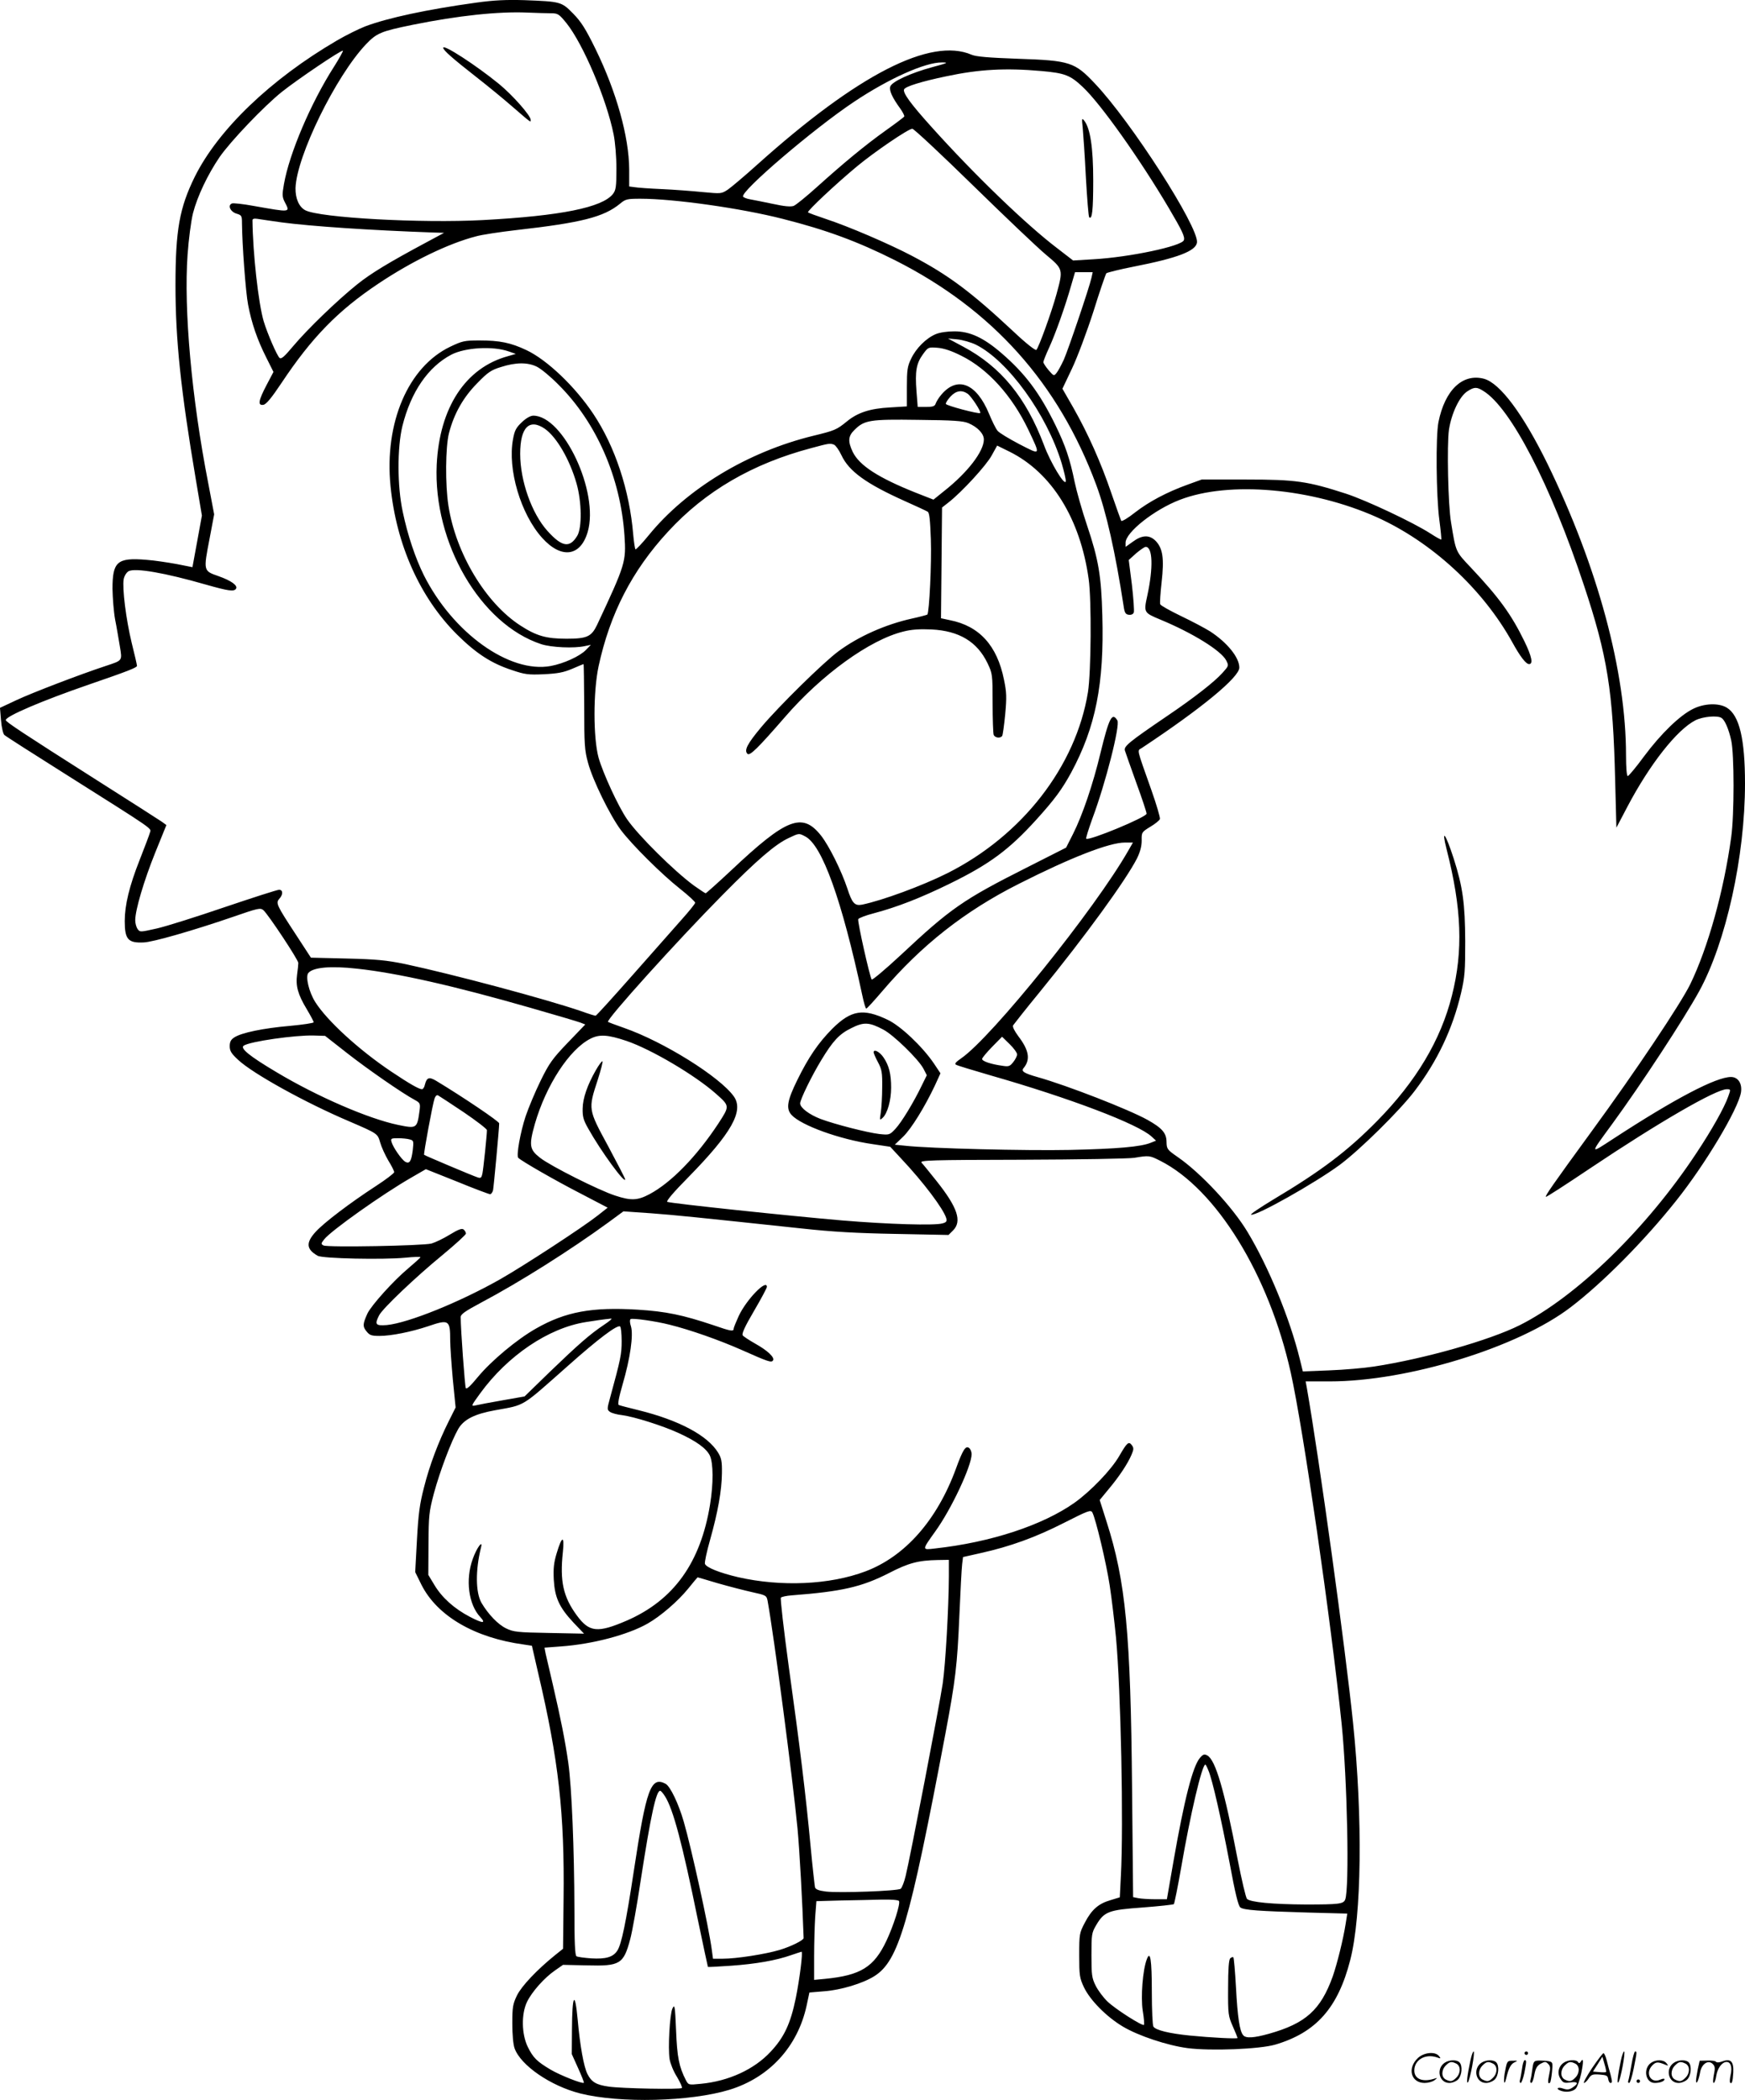 <?xml version="1.0" encoding="UTF-8"?>
<svg xmlns="http://www.w3.org/2000/svg" version="1.0" viewBox="0 0 997.29 1200.308" preserveAspectRatio="xMidYMid meet">
  <g transform="translate(-0.71,1200.592) scale(0.1,-0.1)" fill="#000000" stroke="none">
    <path d="M2730 11991 c-282 -39 -506 -87 -636 -136 -36 -14 -109 -50 -162 -81 -378 -221 -678 -509 -812 -779 -87 -177 -110 -304 -110 -620 0 -310 30 -599 116 -1108 l35 -208 -27 -148 -27 -147 -91 18 c-50 9 -128 21 -172 24 -167 14 -194 -10 -194 -166 1 -52 7 -131 15 -175 9 -44 20 -113 27 -153 14 -85 17 -80 -82 -113 -140 -46 -420 -153 -509 -195 l-94 -44 6 -72 c3 -39 12 -77 19 -83 7 -7 162 -106 343 -220 524 -331 497 -312 489 -338 -3 -12 -30 -83 -59 -157 -59 -149 -85 -258 -85 -349 0 -104 19 -126 107 -122 52 1 290 70 508 145 150 52 160 54 178 39 30 -28 198 -282 199 -301 0 -9 -3 -39 -7 -67 -9 -65 5 -114 55 -197 22 -37 40 -71 40 -75 0 -5 -62 -14 -137 -21 -150 -13 -277 -39 -317 -66 -19 -12 -26 -25 -26 -50 0 -27 9 -42 48 -78 83 -78 384 -245 636 -352 162 -70 161 -69 176 -121 7 -25 28 -71 46 -102 19 -30 34 -61 34 -67 0 -6 -47 -42 -104 -79 -152 -99 -296 -209 -344 -261 -58 -63 -55 -101 11 -138 27 -16 374 -23 500 -11 48 5 87 6 87 3 0 -3 -32 -32 -71 -65 -85 -71 -210 -211 -232 -257 -27 -60 -28 -74 -6 -101 18 -23 28 -27 75 -27 67 0 181 23 277 55 120 41 127 37 127 -81 0 -33 7 -133 15 -222 l16 -161 -39 -78 c-59 -118 -110 -252 -142 -380 -24 -92 -32 -150 -40 -299 l-10 -184 36 -73 c90 -178 304 -303 585 -341 l46 -7 36 -157 c117 -497 151 -803 145 -1291 l-3 -284 -45 -36 c-104 -84 -191 -176 -218 -230 -24 -50 -27 -67 -27 -161 0 -62 5 -120 13 -142 35 -98 206 -215 375 -258 227 -57 630 -47 853 21 228 70 390 246 441 481 l16 75 84 7 c96 7 222 45 288 87 138 88 200 299 405 1384 58 308 68 393 80 675 6 140 13 273 16 296 l5 40 102 23 c167 37 313 90 474 172 140 71 154 76 163 60 20 -38 80 -291 99 -416 11 -71 27 -205 36 -297 28 -302 44 -1072 28 -1366 l-6 -121 -53 -16 c-69 -20 -108 -54 -147 -129 -31 -59 -32 -65 -32 -186 0 -115 2 -130 27 -183 35 -74 130 -170 223 -225 89 -53 255 -108 370 -123 133 -17 410 -6 500 20 234 69 359 210 429 484 65 252 72 809 16 1355 -44 429 -192 1503 -265 1920 l-6 32 138 0 c446 0 1079 195 1378 425 181 138 419 378 601 607 167 209 355 524 371 620 8 51 -17 88 -57 88 -85 0 -320 -123 -674 -354 -135 -88 -135 -92 -6 84 168 230 410 600 498 760 154 281 262 772 262 1187 0 255 -32 390 -104 434 -46 28 -129 25 -193 -7 -75 -37 -182 -140 -279 -270 -46 -63 -89 -114 -94 -114 -6 0 -10 49 -10 118 0 479 -161 1076 -449 1667 -140 285 -271 461 -363 486 -122 32 -223 -64 -260 -248 -16 -80 -13 -422 5 -558 8 -60 13 -112 11 -113 -1 -2 -29 13 -61 34 -99 64 -367 190 -483 228 -220 71 -285 81 -570 81 l-255 0 -80 -29 c-119 -43 -221 -97 -302 -160 -39 -31 -74 -52 -78 -47 -3 6 -28 76 -56 157 -60 177 -135 344 -218 490 l-62 108 55 116 c30 63 85 210 122 325 36 116 70 214 74 219 5 4 75 22 157 38 250 49 355 89 361 138 10 89 -377 691 -583 908 -116 123 -142 132 -440 142 -168 6 -239 12 -265 23 -234 101 -650 -112 -1225 -628 -71 -64 -147 -128 -167 -142 -38 -25 -38 -25 -145 -15 -60 6 -164 14 -233 17 -69 3 -139 8 -156 11 l-31 4 0 98 c-1 186 -73 444 -193 689 -56 114 -81 154 -127 201 -67 68 -70 69 -278 77 -105 3 -174 0 -275 -14z m427 -61 c38 0 45 -4 88 -57 95 -119 228 -432 269 -635 9 -45 16 -127 16 -196 0 -104 -3 -123 -20 -145 -61 -77 -297 -125 -743 -149 -352 -19 -932 13 -1015 56 -36 19 -57 67 -56 127 6 182 230 639 402 821 62 65 86 75 267 112 262 53 490 77 655 70 52 -2 114 -4 137 -4z m-1242 -307 c-131 -205 -254 -493 -285 -669 -11 -61 -10 -74 4 -102 32 -62 38 -61 -178 -23 -60 11 -115 17 -123 14 -26 -10 -10 -47 25 -58 30 -9 32 -12 32 -55 1 -120 21 -394 35 -466 20 -105 52 -199 104 -302 l41 -82 -40 -76 c-46 -88 -51 -117 -18 -112 16 2 46 38 104 125 173 260 322 413 554 568 190 127 399 229 558 270 31 9 136 25 232 36 370 42 497 74 590 150 32 27 41 29 118 29 189 0 573 -54 812 -115 249 -63 428 -129 643 -237 556 -281 933 -702 1149 -1283 58 -156 110 -389 157 -695 5 -36 11 -46 29 -48 14 -2 25 3 29 13 3 10 -2 81 -11 159 l-18 141 42 38 c24 20 48 37 55 37 40 0 44 -118 9 -279 -21 -96 -20 -97 73 -136 186 -77 349 -178 378 -234 15 -30 15 -31 -22 -72 -46 -51 -161 -141 -313 -244 -222 -151 -251 -175 -244 -199 3 -11 33 -94 65 -184 33 -90 59 -169 59 -177 0 -20 -331 -157 -345 -143 -3 3 13 53 34 112 77 205 161 537 144 564 -30 49 -47 17 -97 -188 -42 -176 -103 -355 -156 -460 l-40 -79 -227 -115 c-363 -183 -435 -234 -718 -499 -87 -81 -162 -144 -166 -140 -10 11 -82 330 -77 345 2 6 43 22 90 34 132 35 268 88 433 169 227 111 339 194 494 365 105 116 147 173 200 270 140 260 189 507 178 898 -6 226 -21 318 -88 517 -28 83 -59 193 -70 245 -27 133 -53 209 -110 326 -90 184 -173 295 -309 412 -102 88 -180 124 -268 124 -41 0 -83 -6 -107 -16 -55 -23 -113 -81 -141 -141 -21 -43 -24 -65 -24 -161 l0 -111 -97 -6 c-113 -6 -184 -29 -246 -80 -59 -48 -69 -52 -192 -82 -373 -91 -723 -302 -940 -568 -38 -47 -73 -83 -76 -81 -3 2 -9 40 -13 84 -21 254 -104 504 -228 690 -104 156 -264 309 -383 365 -89 42 -152 55 -268 55 -85 0 -98 -3 -167 -36 -240 -115 -377 -434 -341 -797 33 -335 169 -638 380 -848 109 -108 196 -165 316 -204 71 -24 91 -27 180 -23 80 4 112 10 162 31 34 15 64 27 65 27 2 0 3 -109 4 -242 0 -218 2 -251 22 -323 27 -100 126 -301 187 -383 64 -85 233 -253 338 -336 48 -38 87 -74 87 -80 0 -6 -35 -49 -77 -96 -41 -47 -168 -190 -280 -317 -113 -128 -208 -233 -212 -233 -4 0 -41 11 -82 26 -204 70 -733 211 -1009 270 -103 21 -161 27 -330 31 l-206 5 -86 132 c-110 168 -116 180 -95 204 23 25 22 52 -1 52 -11 0 -150 -45 -310 -99 -161 -55 -335 -110 -388 -122 -94 -21 -97 -22 -110 -4 -8 11 -14 33 -14 51 0 59 50 227 114 386 l64 158 -26 19 c-15 10 -184 119 -377 241 -417 265 -515 330 -515 340 0 22 208 111 475 203 221 76 275 97 275 107 0 5 -13 63 -30 130 -33 137 -55 314 -46 366 4 19 16 38 28 45 38 20 207 -9 443 -77 127 -36 160 -41 171 -23 11 18 -27 46 -101 72 -86 30 -86 29 -50 215 l26 138 -34 179 c-95 486 -140 991 -118 1304 6 87 20 194 31 238 25 97 84 221 152 321 63 91 253 290 355 372 86 69 343 243 350 236 2 -2 -21 -44 -52 -93z m3420 -1 c-125 -34 -231 -83 -240 -111 -7 -22 11 -62 56 -124 16 -22 26 -43 24 -47 -3 -5 -51 -41 -106 -80 -119 -85 -242 -187 -393 -323 -60 -54 -120 -103 -133 -108 -17 -6 -53 -3 -121 12 -53 11 -112 23 -130 26 -18 3 -35 10 -38 15 -18 28 403 388 634 542 199 133 407 226 502 225 40 0 35 -3 -55 -27z m623 -22 c136 -12 166 -24 238 -92 102 -96 325 -410 492 -693 76 -129 92 -163 85 -182 -12 -34 -308 -97 -516 -109 l-117 -7 -92 71 c-176 134 -470 417 -717 692 -119 132 -165 195 -157 215 6 16 98 45 242 75 188 40 338 48 542 30z m-389 -655 c182 -178 369 -356 416 -395 99 -83 99 -83 60 -226 -28 -102 -101 -304 -115 -318 -5 -5 -58 36 -132 106 -244 228 -371 322 -578 431 -131 69 -364 169 -492 211 -54 18 -100 35 -103 38 -7 7 162 165 280 263 100 83 294 215 316 215 9 0 165 -146 348 -325z m-3954 -210 c174 -23 504 -45 865 -58 l65 -2 -93 -50 c-226 -121 -324 -181 -403 -244 -116 -93 -286 -258 -365 -352 -52 -62 -69 -77 -79 -69 -15 13 -70 140 -91 210 -30 102 -62 388 -64 577 0 8 10 11 28 8 15 -3 77 -11 137 -20z m4630 -317 c-12 -55 -132 -409 -158 -468 -14 -30 -32 -64 -41 -75 -16 -20 -16 -19 -46 15 -16 19 -30 40 -30 46 0 6 15 44 34 85 35 77 90 230 126 357 l21 72 50 0 51 0 -7 -32z m-661 -382 c183 -91 406 -398 491 -679 14 -48 25 -94 23 -103 -6 -27 -88 109 -124 207 -103 273 -247 449 -463 564 l-86 46 54 -5 c30 -3 78 -17 105 -30z m-2669 -39 l40 -14 -45 -13 c-242 -66 -391 -293 -407 -620 -21 -447 250 -912 597 -1026 58 -19 189 -25 250 -11 l34 7 -28 -29 c-35 -36 -126 -78 -202 -92 -235 -43 -559 189 -725 520 -48 97 -92 227 -120 361 -32 147 -32 368 -2 491 49 196 147 338 280 408 80 41 238 50 328 18z m2587 -25 c151 -75 289 -228 382 -422 71 -151 74 -147 -51 -83 -59 31 -116 65 -125 77 -10 12 -31 55 -48 96 -72 175 -181 219 -273 110 -14 -16 -28 -39 -32 -50 -5 -16 -15 -20 -55 -20 l-48 0 -7 89 c-9 114 -1 160 37 212 30 41 30 41 84 37 36 -3 81 -18 136 -46z m-2427 -62 c23 -11 79 -57 124 -103 217 -216 355 -532 377 -862 10 -150 6 -164 -157 -512 -32 -66 -57 -78 -174 -78 -116 0 -172 16 -263 75 -199 128 -370 413 -412 685 -19 121 -17 336 3 415 29 112 82 205 161 285 61 63 80 76 136 93 84 27 152 28 205 2z m5410 -139 c156 -96 384 -536 574 -1109 135 -405 167 -606 179 -1120 l7 -267 63 120 c128 243 283 440 389 494 42 21 126 29 149 13 19 -12 41 -64 55 -127 18 -79 18 -428 0 -555 -42 -307 -133 -632 -234 -840 -55 -112 -312 -497 -563 -840 -229 -314 -267 -370 -262 -375 2 -3 116 71 253 163 391 262 719 452 781 452 23 0 23 -1 8 -42 -22 -63 -95 -193 -183 -325 -284 -430 -684 -819 -1009 -982 -172 -86 -544 -192 -832 -236 -58 -9 -173 -19 -256 -22 l-151 -6 -17 69 c-57 233 -179 529 -299 728 -86 143 -265 335 -397 427 -62 43 -65 47 -66 87 0 51 -25 80 -109 127 -106 59 -457 196 -627 244 -81 23 -97 34 -80 53 39 48 30 101 -31 181 -23 31 -34 54 -30 62 5 7 72 93 151 189 264 324 493 640 557 765 18 37 27 69 27 102 -1 47 0 49 49 79 27 16 52 36 55 44 3 7 -19 82 -49 167 -87 246 -81 222 -55 239 344 228 558 405 558 460 0 58 -69 143 -167 207 -29 18 -104 58 -167 88 -62 30 -116 60 -118 67 -3 7 1 64 8 127 15 134 7 191 -33 234 -36 37 -78 36 -131 -3 l-42 -30 0 24 c0 59 164 189 310 245 282 109 753 67 1125 -99 315 -142 606 -410 775 -715 45 -82 78 -125 96 -125 24 0 16 42 -26 129 -75 154 -145 251 -307 423 -88 93 -85 87 -113 258 -17 97 -24 443 -12 529 14 93 60 191 105 220 40 26 54 26 92 2z m-2947 -16 c21 -16 78 -102 71 -110 -7 -7 -193 42 -196 52 -2 6 10 24 26 42 32 34 64 40 99 16z m4 -168 c52 -22 88 -60 88 -93 0 -68 -93 -189 -226 -294 l-62 -50 -102 40 c-213 85 -321 155 -359 232 -29 61 -27 91 9 126 57 57 88 62 365 58 202 -2 257 -6 287 -19z m-768 -123 c9 -4 28 -30 42 -60 43 -92 141 -163 364 -263 63 -28 121 -55 129 -60 10 -6 14 -47 18 -157 5 -136 -9 -419 -20 -431 -3 -2 -43 -13 -89 -23 -149 -33 -303 -101 -418 -186 -86 -63 -342 -315 -442 -434 -81 -97 -99 -133 -79 -153 14 -13 61 34 214 210 210 243 485 442 677 489 46 12 93 15 161 12 158 -8 261 -70 320 -193 28 -59 29 -64 29 -227 0 -91 3 -173 6 -182 7 -18 39 -22 49 -6 3 5 11 60 17 123 9 98 8 126 -7 198 -39 195 -141 307 -309 340 l-51 11 3 316 3 317 37 29 c77 60 218 214 247 269 l31 56 71 -35 c241 -120 404 -383 452 -728 17 -120 14 -532 -4 -646 -69 -425 -376 -820 -803 -1035 -146 -73 -372 -156 -488 -180 -42 -8 -57 8 -84 92 -34 102 -104 243 -150 302 -107 136 -197 101 -514 -198 -77 -72 -143 -131 -146 -131 -3 0 -33 20 -67 44 -113 83 -317 285 -382 379 -51 74 -138 264 -163 352 -31 115 -31 375 0 522 65 301 191 547 397 770 213 232 483 389 820 478 100 27 106 28 129 19z m-165 -2239 c97 -50 209 -362 326 -907 9 -43 19 -78 23 -77 4 0 45 45 92 100 223 262 471 457 778 612 300 152 519 237 608 237 l46 0 -27 -47 c-190 -333 -779 -1065 -954 -1186 -32 -22 -40 -32 -30 -37 8 -5 95 -31 194 -60 458 -131 849 -280 924 -351 l25 -23 -30 -12 c-56 -23 -189 -35 -464 -41 -250 -5 -796 8 -940 24 l-59 6 48 46 c47 46 123 169 182 294 l31 68 -38 57 c-66 97 -191 215 -264 249 -140 67 -209 55 -316 -51 -81 -82 -136 -163 -200 -293 -58 -118 -66 -164 -33 -200 55 -60 276 -140 464 -167 l100 -15 63 -68 c128 -136 241 -287 257 -340 5 -18 1 -24 -22 -30 -45 -13 -309 -5 -573 17 -304 26 -966 96 -999 106 -9 3 35 55 121 142 245 250 318 378 259 461 -80 112 -400 312 -626 391 -49 17 -91 33 -93 35 -12 12 396 464 652 723 199 202 305 293 381 328 59 28 58 28 94 9z m-2561 -756 c232 -25 557 -99 992 -224 140 -40 268 -78 284 -84 l28 -11 -100 -104 c-88 -92 -106 -117 -155 -217 -31 -63 -69 -154 -86 -204 -30 -91 -54 -225 -42 -237 17 -18 214 -131 354 -203 l157 -82 -57 -45 c-85 -67 -420 -286 -557 -364 -231 -131 -525 -250 -648 -262 -65 -5 -71 3 -44 56 21 40 209 219 364 346 72 60 132 114 132 121 0 7 -6 17 -13 23 -10 8 -30 1 -79 -29 -37 -23 -84 -45 -105 -51 -51 -13 -596 -23 -617 -11 -15 8 -15 11 4 35 38 49 334 259 498 353 l83 48 178 -71 c97 -40 183 -72 189 -72 6 0 14 10 17 23 4 21 35 352 35 382 0 11 -209 152 -360 243 -40 24 -54 19 -64 -20 -3 -16 -11 -28 -17 -28 -17 0 -70 30 -176 101 -185 124 -366 290 -434 397 -36 57 -57 145 -40 166 27 33 128 42 279 25z m3007 -348 c58 -30 201 -169 230 -224 l19 -37 -28 -57 c-47 -98 -117 -213 -152 -250 -33 -35 -35 -35 -92 -29 -68 8 -252 55 -335 86 -65 25 -117 64 -117 89 0 22 66 157 120 246 67 111 104 151 172 184 71 36 102 35 183 -8z m-3065 -134 c116 -91 316 -230 389 -269 29 -16 31 -20 26 -60 -14 -103 -16 -104 -123 -82 -168 35 -460 161 -694 301 -155 92 -210 137 -188 152 35 24 295 61 400 58 l65 -2 125 -98z m1598 69 c141 -48 390 -195 510 -301 81 -72 80 -70 14 -172 -124 -188 -269 -337 -393 -403 -68 -36 -105 -38 -196 -8 -93 30 -367 168 -428 215 -62 48 -66 71 -31 195 64 221 197 426 318 487 51 26 99 23 206 -13z m2232 -77 c0 -9 -10 -29 -22 -44 -19 -24 -26 -27 -62 -21 -66 9 -116 26 -116 39 0 6 26 37 57 69 l57 58 43 -42 c24 -23 43 -50 43 -59z m-3162 -331 c72 -49 132 -95 132 -102 0 -26 -20 -221 -26 -249 -5 -23 -9 -27 -27 -21 -26 8 -300 124 -306 129 -4 5 49 293 60 323 6 15 13 21 21 16 7 -4 73 -47 146 -96z m-309 -155 c22 -6 23 -9 17 -62 -8 -64 -19 -80 -44 -65 -21 14 -68 81 -77 112 -6 20 -3 22 37 22 24 0 54 -3 67 -7z m4289 -122 c320 -162 621 -650 746 -1211 72 -324 229 -1411 291 -2010 32 -315 45 -939 20 -1002 -10 -25 -35 -28 -225 -28 -190 1 -317 13 -336 32 -7 7 -31 110 -54 228 -76 396 -126 566 -173 592 -17 9 -24 7 -42 -14 -41 -47 -90 -239 -152 -595 l-37 -213 -67 0 c-36 0 -80 3 -96 6 l-30 6 -6 616 c-8 892 -36 1189 -146 1531 l-39 123 51 62 c59 70 109 145 131 197 13 30 13 39 2 54 -18 24 -27 17 -72 -61 -46 -80 -163 -201 -255 -267 -182 -129 -479 -227 -798 -262 -76 -9 -76 -11 1 97 92 127 208 375 208 442 0 13 -6 29 -14 35 -20 16 -36 -9 -76 -119 -108 -294 -291 -501 -517 -586 -204 -77 -482 -89 -728 -33 -106 25 -181 55 -189 76 -3 8 10 69 29 136 45 160 67 283 68 383 1 67 -3 86 -22 117 -60 98 -223 185 -453 242 -57 14 -108 27 -114 30 -8 2 -1 40 22 120 43 147 62 281 47 330 -7 20 -7 37 -2 41 11 7 145 -12 223 -32 117 -29 282 -87 411 -144 155 -69 171 -74 180 -60 11 17 -32 57 -102 96 -33 19 -66 40 -71 47 -7 8 11 49 64 139 41 70 74 132 74 138 0 48 -115 -70 -160 -164 -16 -35 -30 -69 -30 -75 0 -17 -17 -14 -115 20 -176 59 -272 79 -434 89 -261 16 -412 -12 -579 -107 -110 -62 -257 -185 -334 -278 -42 -51 -64 -72 -69 -63 -5 11 -29 336 -29 405 0 17 23 33 118 84 219 116 510 300 725 457 l87 64 158 -11 c146 -11 251 -22 862 -87 173 -19 314 -27 537 -31 l301 -6 26 26 c52 52 26 131 -95 283 -39 49 -77 96 -85 104 -12 14 47 16 574 17 323 1 612 6 642 11 84 14 87 14 148 -17z m-3178 -937 c-81 -54 -148 -113 -310 -269 l-145 -141 -125 -22 c-69 -12 -138 -25 -154 -29 -28 -6 -28 -5 25 68 157 216 390 374 604 408 63 10 97 15 145 20 8 0 -10 -15 -40 -35z m100 -93 c0 -75 -5 -101 -66 -324 -18 -65 -18 -69 -1 -81 9 -7 41 -16 70 -19 68 -9 228 -59 322 -102 101 -46 159 -88 179 -129 20 -43 21 -159 1 -281 -54 -331 -207 -545 -475 -662 -167 -72 -215 -68 -286 29 -78 106 -98 196 -80 362 10 97 -5 95 -35 -5 -17 -56 -20 -88 -17 -152 6 -103 31 -158 112 -245 l61 -64 -200 4 c-181 3 -204 6 -245 26 -46 22 -102 80 -141 146 -34 59 -35 187 -3 316 13 49 -25 -2 -47 -65 -43 -118 -24 -261 43 -332 35 -38 14 -37 -59 1 -90 47 -160 110 -203 182 l-35 58 1 176 c1 162 3 184 31 290 34 126 100 300 139 368 32 55 94 86 211 107 175 32 144 13 415 253 174 155 283 237 299 226 5 -3 9 -40 9 -83z m1870 -1348 c-1 -179 -19 -499 -35 -609 -18 -123 -188 -1005 -212 -1101 -8 -34 -21 -67 -28 -73 -15 -13 -351 -25 -427 -16 -41 5 -59 12 -63 24 -2 10 -14 114 -25 232 -27 291 -61 571 -125 1030 -29 212 -49 389 -45 394 5 5 33 11 62 13 287 22 400 48 555 127 112 58 168 73 281 75 l62 1 0 -97z m-1320 -37 c63 -18 152 -41 197 -51 78 -17 81 -19 87 -49 37 -204 144 -1019 171 -1301 12 -130 28 -419 35 -627 0 -12 -71 -48 -138 -68 -81 -24 -246 -50 -324 -50 l-56 0 -7 52 c-17 129 -116 579 -160 731 -30 104 -77 202 -104 217 -84 44 -110 -27 -181 -495 -45 -297 -71 -423 -95 -459 -24 -37 -66 -49 -149 -44 -40 3 -78 8 -84 12 -9 5 -12 81 -12 269 -1 343 -15 694 -35 837 -19 131 -41 242 -89 450 -19 80 -37 159 -41 176 l-6 32 93 7 c183 13 385 67 497 131 75 43 172 127 230 198 29 36 54 66 55 66 1 0 53 -15 116 -34z m2803 -1069 c23 -53 73 -275 122 -532 31 -169 49 -243 61 -252 20 -15 105 -21 385 -29 l226 -6 -9 -57 c-14 -90 -49 -230 -74 -302 -69 -192 -155 -269 -365 -328 -86 -24 -132 -27 -147 -8 -20 23 -32 103 -41 272 -5 92 -12 170 -15 173 -4 3 -12 0 -18 -6 -8 -8 -12 -62 -12 -169 -1 -151 1 -161 27 -220 15 -34 27 -64 27 -66 0 -6 -154 2 -274 14 -119 12 -194 31 -207 51 -5 7 -9 96 -9 198 0 187 -9 241 -29 186 -23 -60 -35 -214 -23 -293 7 -42 10 -78 7 -81 -8 -9 -165 91 -209 134 -23 22 -53 62 -67 90 -22 44 -24 62 -24 174 0 118 1 128 27 172 46 78 71 87 267 101 93 7 173 16 177 19 3 4 22 96 41 205 53 309 120 593 139 593 2 0 10 -15 17 -33z m-3105 -149 c47 -75 98 -267 187 -703 31 -148 57 -270 58 -272 2 -1 62 2 133 7 140 10 257 30 344 61 30 10 56 19 58 19 9 0 -11 -157 -33 -266 -30 -145 -66 -223 -144 -306 -94 -101 -240 -168 -399 -183 -70 -7 -70 -7 -85 21 -39 76 -50 131 -56 284 -6 142 -8 152 -21 125 -15 -34 -26 -223 -16 -289 4 -24 22 -70 42 -101 19 -32 32 -61 28 -64 -9 -9 -342 -3 -418 8 -71 10 -98 26 -121 71 -21 40 -43 162 -56 309 -16 174 -32 147 -33 -54 l-1 -140 36 -80 c20 -44 35 -82 33 -84 -7 -8 -136 43 -190 75 -79 47 -100 68 -131 131 -35 73 -37 187 -4 256 28 58 99 138 160 180 l46 32 137 -3 c189 -5 209 7 247 150 11 40 39 195 61 343 56 362 87 505 110 505 5 0 17 -15 28 -32z m1337 -598 c9 -15 -31 -141 -72 -228 -71 -150 -147 -197 -350 -217 l-63 -6 0 134 c0 74 3 175 6 225 l7 91 141 4 c78 1 182 4 233 5 55 1 94 -2 98 -8z M2540 11733 c0 -14 52 -60 190 -168 69 -54 159 -128 200 -164 117 -101 110 -96 110 -80 0 24 -103 141 -181 205 -131 107 -319 229 -319 207z M6195 11275 c3 -33 12 -160 18 -282 7 -122 15 -225 19 -229 17 -16 23 41 23 211 0 187 -17 299 -52 342 -13 16 -14 12 -8 -42z M2990 9593 c-34 -32 -42 -48 -51 -98 -32 -171 44 -428 167 -564 109 -121 219 -107 260 35 66 227 -139 664 -311 664 -16 0 -41 -14 -65 -37z m131 -38 c68 -48 142 -176 181 -312 30 -105 32 -254 4 -300 -43 -71 -87 -64 -170 28 -90 100 -156 286 -156 441 0 151 52 204 141 143z M8275 7150 c86 -337 95 -579 30 -835 -64 -255 -205 -490 -426 -715 -171 -174 -321 -287 -594 -450 -76 -46 -134 -85 -128 -87 28 -10 366 181 506 284 116 86 344 311 429 423 130 171 217 355 265 559 22 94 24 128 24 296 -1 217 -14 312 -66 474 -47 145 -72 177 -40 51z M5000 5991 c0 -5 11 -31 25 -57 22 -41 25 -59 24 -143 0 -53 -4 -117 -8 -144 -7 -45 -7 -46 10 -31 28 25 49 101 49 173 0 78 -12 126 -43 172 -22 33 -57 51 -57 30z M3412 5888 c-48 -84 -74 -159 -75 -218 -1 -46 4 -66 32 -115 72 -129 211 -319 211 -290 0 5 -44 90 -97 189 -115 212 -115 211 -60 379 19 59 31 107 27 107 -5 0 -22 -24 -38 -52z M8411 230 c-18 -85 -24 -135 -15 -127 12 11 43 177 33 177 -4 0 -12 -22 -18 -50z M8720 270 c0 -5 5 -10 10 -10 6 0 10 5 10 10 0 6 -4 10 -10 10 -5 0 -10 -4 -10 -10z M9271 230 c-18 -85 -24 -135 -15 -127 12 11 43 177 33 177 -4 0 -12 -22 -18 -50z M9331 203 c-7 -42 -15 -82 -18 -90 -3 -7 -1 -13 5 -13 5 0 17 37 26 83 19 95 19 97 8 97 -4 0 -14 -34 -21 -77z M8111 243 c-63 -59 -40 -143 38 -143 20 0 46 7 57 16 18 14 18 15 -6 7 -64 -19 -110 0 -110 48 0 61 63 98 130 75 22 -8 23 -7 11 8 -22 27 -85 21 -120 -11z M9106 185 c-31 -47 -52 -85 -46 -85 5 0 17 11 26 25 15 23 23 26 63 23 39 -3 46 -6 49 -25 2 -13 8 -23 13 -23 11 0 11 6 0 50 -6 19 -15 54 -21 78 -6 23 -14 42 -19 42 -4 0 -33 -38 -65 -85z m80 -22 c-2 -3 -20 -3 -40 -1 l-35 3 27 42 27 43 12 -42 c7 -23 11 -43 9 -45z M8263 215 c-50 -35 -31 -115 27 -115 17 0 39 9 50 20 22 22 27 79 8 98 -16 16 -59 15 -85 -3z m68 -5 c25 -14 25 -54 -1 -80 -23 -23 -33 -24 -61 -10 -25 14 -25 54 1 80 23 23 33 24 61 10z M8473 215 c-50 -35 -31 -115 27 -115 17 0 39 9 50 20 22 22 27 79 8 98 -16 16 -59 15 -85 -3z m68 -5 c25 -14 25 -54 -1 -80 -23 -23 -33 -24 -61 -10 -25 14 -25 54 1 80 23 23 33 24 61 10z M8610 173 c-12 -56 -8 -100 5 -48 13 57 26 83 48 93 20 9 19 10 -10 9 -31 0 -33 -2 -43 -54z M8706 183 c-4 -27 -9 -56 -12 -65 -3 -10 -1 -18 4 -18 5 0 14 26 21 57 13 68 13 73 2 73 -5 0 -12 -21 -15 -47z M8765 181 c-3 -25 -8 -54 -11 -63 -3 -10 -1 -18 4 -18 6 0 14 21 18 47 7 36 15 51 36 63 25 13 29 13 43 -1 13 -13 14 -24 6 -60 -9 -41 -8 -59 5 -47 3 3 8 31 11 61 5 53 4 56 -18 61 -13 3 -38 4 -56 4 -29 -1 -32 -4 -38 -47z M8943 215 c-30 -21 -38 -62 -17 -92 14 -22 21 -25 55 -20 45 6 50 -5 14 -29 -20 -13 -31 -14 -55 -6 -30 11 -44 -1 -14 -12 30 -12 71 -6 87 12 9 10 23 49 31 87 14 68 13 93 -3 66 -6 -9 -11 -10 -15 -2 -10 16 -58 14 -83 -4z m68 -5 c25 -14 25 -54 -1 -80 -23 -23 -33 -24 -61 -10 -25 14 -25 54 1 80 23 23 33 24 61 10z M9443 215 c-47 -33 -32 -115 21 -115 31 0 56 10 56 21 0 5 -11 4 -24 -2 -55 -25 -89 38 -45 82 20 20 31 21 74 3 18 -7 18 -6 6 9 -17 21 -59 22 -88 2z M9573 215 c-50 -35 -31 -115 27 -115 17 0 39 9 50 20 22 22 27 79 8 98 -16 16 -59 15 -85 -3z m68 -5 c25 -14 25 -54 -1 -80 -23 -23 -33 -24 -61 -10 -25 14 -25 54 1 80 23 23 33 24 61 10z M9710 178 c-5 -27 -10 -57 -10 -66 1 -27 16 5 24 51 9 47 47 71 72 45 13 -13 14 -24 6 -62 -5 -25 -6 -46 -1 -46 5 0 12 19 15 42 7 43 33 78 59 78 23 0 33 -29 23 -73 -5 -22 -6 -42 -3 -45 10 -11 15 6 18 58 3 64 -15 81 -63 63 -18 -7 -32 -7 -36 -2 -3 5 -25 8 -49 7 l-44 -1 -11 -49z M9360 110 c0 -5 5 -10 10 -10 6 0 10 5 10 10 0 6 -4 10 -10 10 -5 0 -10 -4 -10 -10z"></path>
  </g>
</svg>
